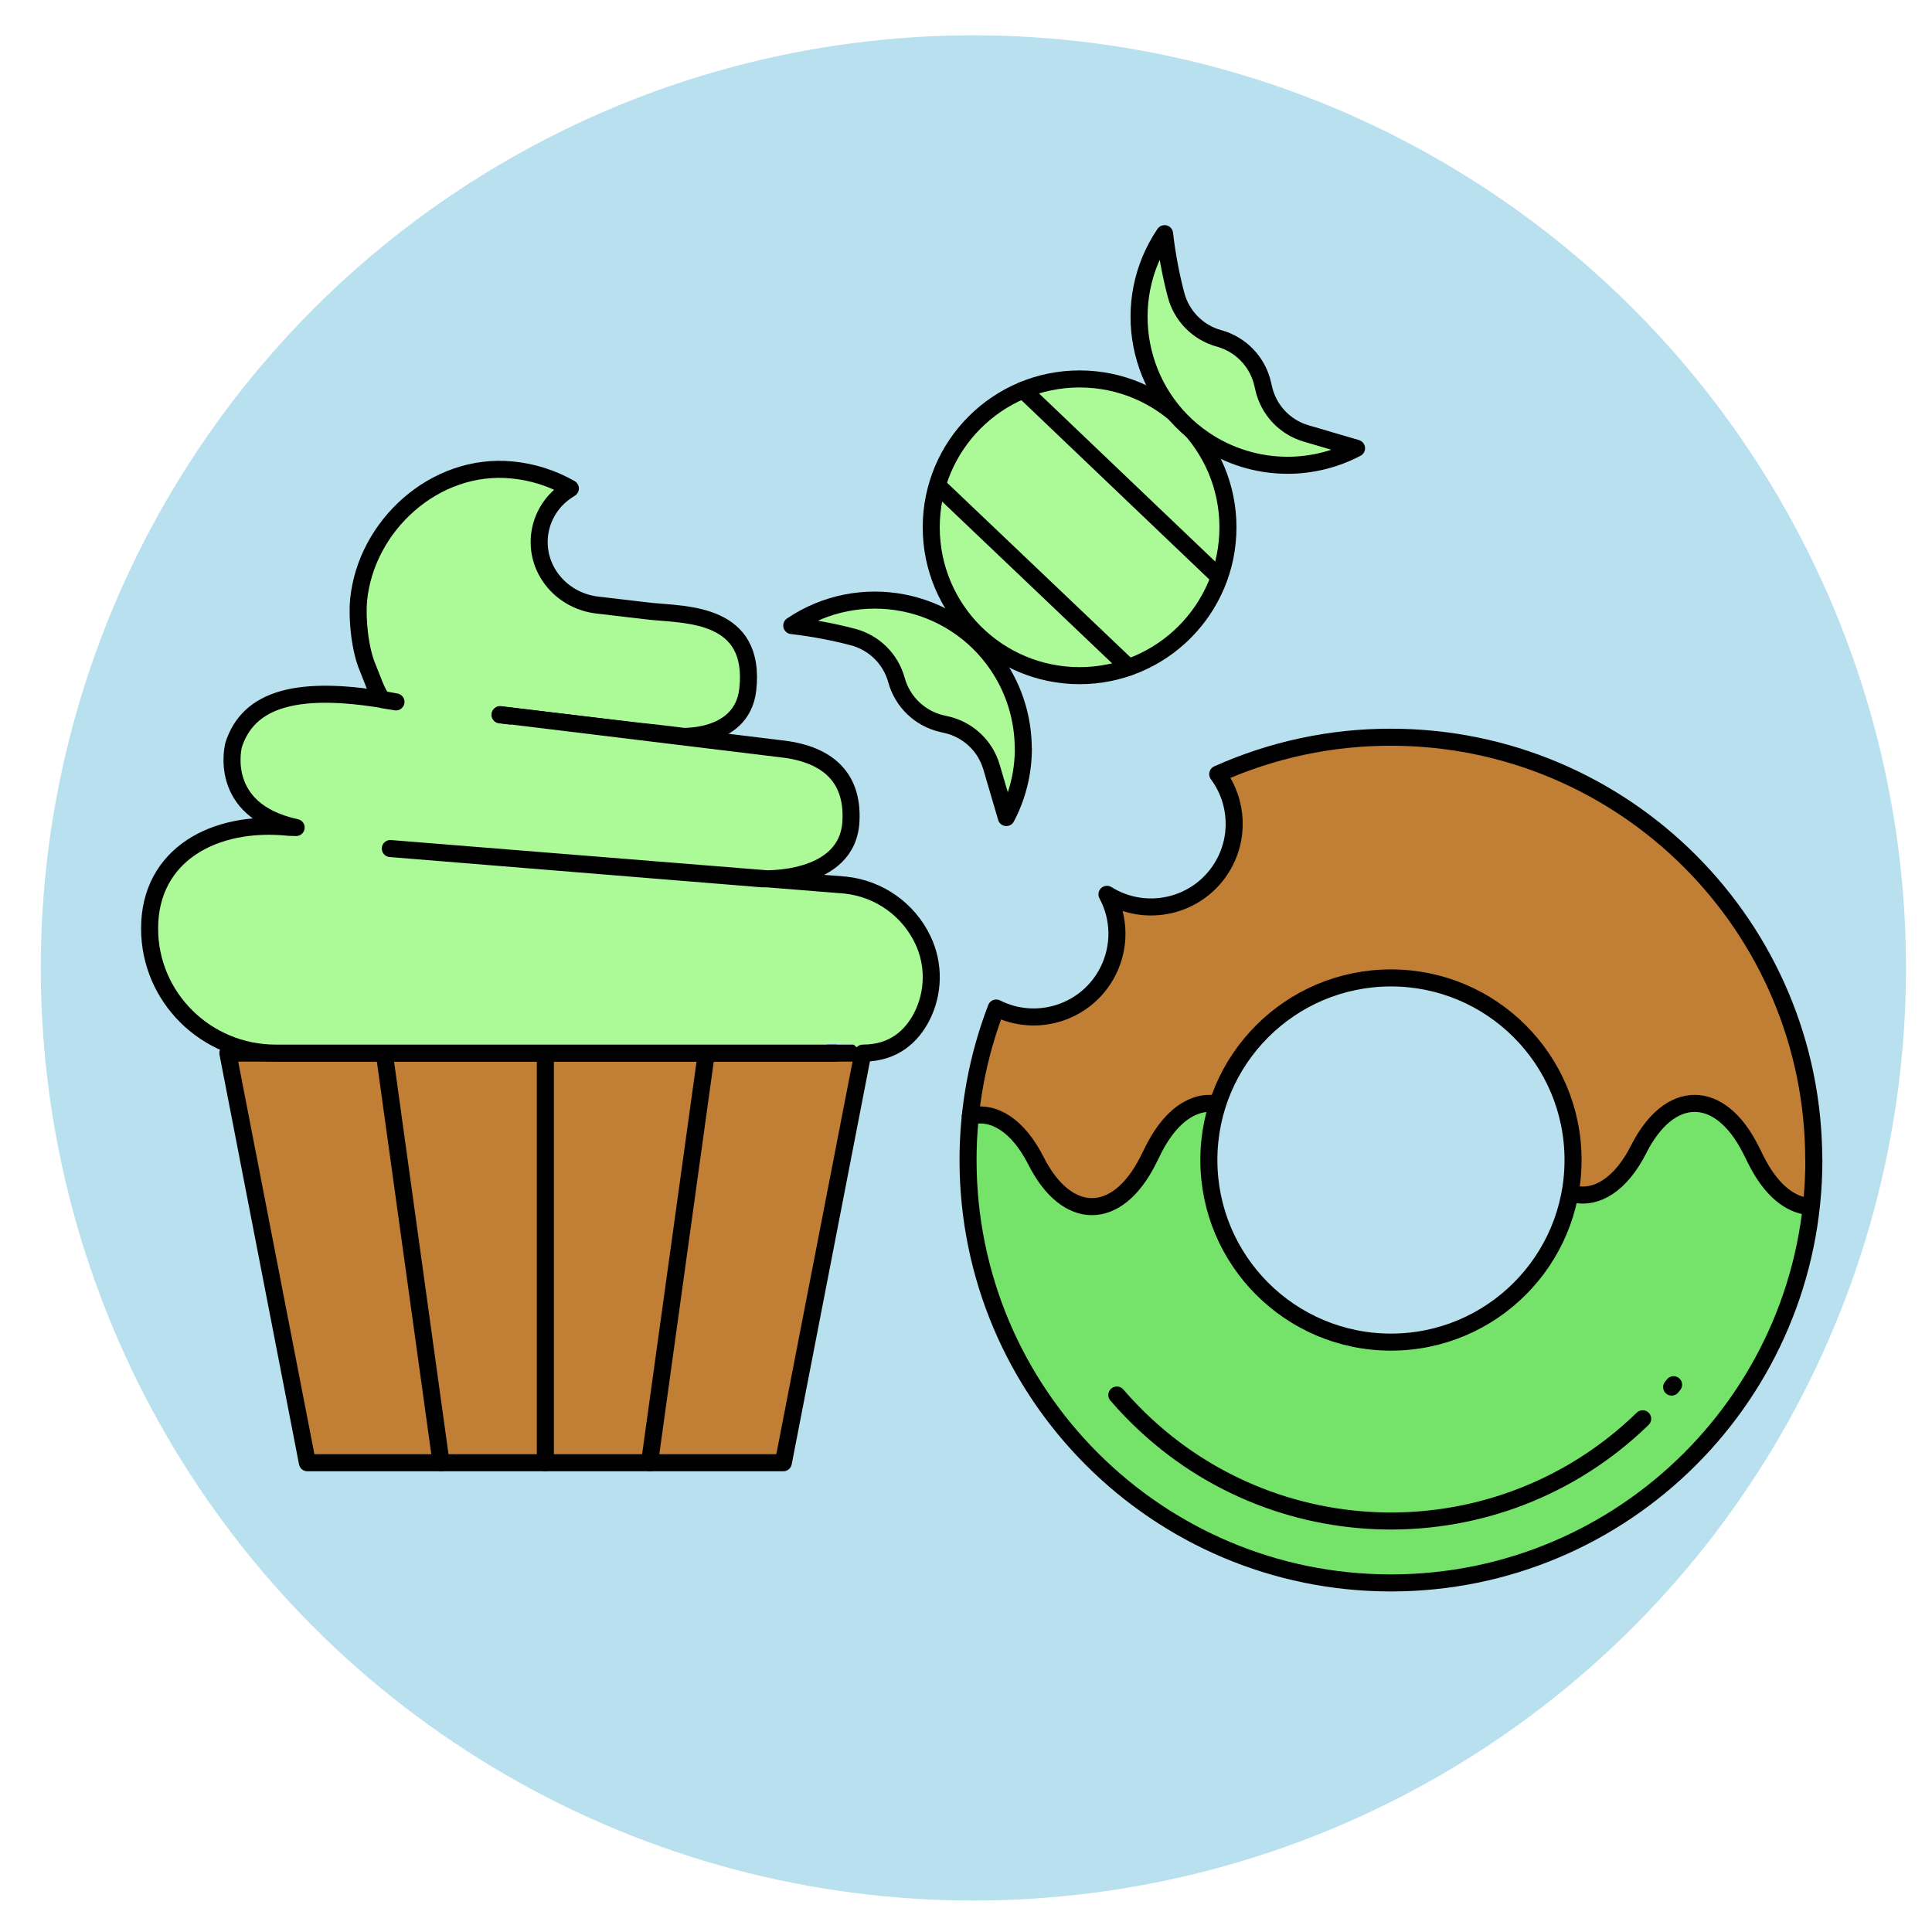 <?xml version="1.0" encoding="UTF-8"?>
<svg id="Calque_1" xmlns="http://www.w3.org/2000/svg" xmlns:xlink="http://www.w3.org/1999/xlink" version="1.1" viewBox="0 0 1700.8 1700.8">
  <!-- Generator: Adobe Illustrator 29.3.0, SVG Export Plug-In . SVG Version: 2.1.0 Build 146)  -->
  <defs>
    <style>
      .st0, .st1 {
        fill: #c17e35;
      }

      .st2, .st3, .st4, .st5, .st1 {
        stroke: #000;
        stroke-linecap: round;
        stroke-width: 15px;
      }

      .st2, .st3, .st4, .st1 {
        stroke-linejoin: round;
      }

      .st2, .st6 {
        fill: #b8e0ef;
      }

      .st7, .st4 {
        fill: #acfa97;
      }

      .st8 {
        fill: #75e269;
      }

      .st3, .st5 {
        fill: none;
      }

      .st5 {
        stroke-miterlimit: 10;
      }
    </style>
  </defs>
  <circle class="st6" cx="856.9" cy="852.1" r="821"/>
  <polygon class="st0" points="875.5 891.1 859.3 948.2 859.3 981.7 893.8 995.9 918.3 1034.7 950.5 1066.1 977.4 1058.4 1010.5 1021.8 1038.8 984 1068.2 971.5 1108.6 910.4 1184 866 1279.4 870.5 1351.2 923 1379.2 979.4 1384.8 1051 1408.6 1048.7 1442.6 1011.7 1466.3 971.5 1501.3 974.7 1529.8 995.9 1554.2 1035.4 1591.2 1066.1 1596.8 1012.4 1591.6 937 1567.7 866 1538.3 820.7 1501.8 772.7 1446.1 716.2 1373.5 679.8 1316.4 660.3 1255.8 650.1 1194.9 648.8 1113.8 665.6 1072.1 681.3 1085.9 715.2 1075.4 763.9 1042.8 788 999.2 797 976.9 792.1 983.2 827.7 975.4 854.9 937.3 889.9 875.5 891.1"/>
  <polygon class="st8" points="850.4 979.8 875.5 983.8 903.2 1007.1 923.5 1044 957.2 1062 977.4 1058.4 1014.7 1021.2 1030.6 989.1 1058.2 971.9 1068.2 971.5 1068.2 1045.1 1086.2 1102.2 1125.3 1147.1 1170.9 1172.3 1206.2 1181.4 1248.9 1181.4 1291.7 1166.7 1336.4 1135.9 1366.5 1095.4 1384.8 1051 1408.6 1048.7 1437.3 1021.2 1455.1 989.9 1482.5 972.5 1515.9 976.4 1541.1 1011.7 1557.9 1040.5 1591.6 1062 1586.6 1107.9 1560.6 1181.4 1522.5 1244.4 1473.2 1298.2 1418.5 1339 1347.1 1372.8 1267 1393.5 1197.1 1392.5 1132.9 1382.1 1045 1347.5 983.2 1312 936.7 1257.5 896.7 1198 869.2 1133 854.1 1066.1 852.1 1021.2 850.4 979.8"/>
  <path class="st3" d="M1596.8,1021.2c0,205.6-166.7,372.3-372.3,372.3s-372.3-166.7-372.3-372.3c0-45.8,8.4-91.1,24.8-133.8,36.1,18.2,80.2,3.7,98.4-32.4,10.8-21.4,10.5-46.6-.9-67.7,34.3,21.4,79.5,11,100.9-23.3,16-25.6,14.6-58.3-3.4-82.5,47.9-21.5,99.9-32.6,152.4-32.5,205.6,0,372.3,166.7,372.3,372.3Z"/>
  <path class="st3" d="M1471.6,1221.1c.6-.7,1.1-1.4,1.7-2.1"/>
  <path class="st5" d="M1446.1,1249c-125.9,122.4-327.1,119.6-449.5-6.3-4.6-4.7-9.1-9.6-13.4-14.6"/>
  <circle class="st2" cx="1224.5" cy="1021.2" r="160.3"/>
  <path class="st3" d="M1068.2,971.5c-5.7-.5-11.4.3-16.6,2.4-13.2,5-25.8,17.7-36,37.8l-5.1,10.2c-27.2,53.8-71.3,53.8-98.5,0h0c-15.8-31.2-37.3-44.4-57.8-39.3"/>
  <path class="st3" d="M1384.8,1051c20.6,5,42-8.1,57.8-39.3h0c27.2-53.8,71.3-53.8,98.5,0l5.1,10.2c10.2,20.2,22.8,32.8,36,37.8,3,1.2,6.2,1.9,9.4,2.3"/>
  <g>
    <circle class="st4" cx="950.4" cy="464.2" r="130.6"/>
    <path class="st4" d="M900.9,658.9c0,21.2-5.1,42-15,60.8l-13-44.3c-5.5-18.9-20.8-33.2-40-37.5l-3.5-.8c-19.5-4.4-34.9-19.2-40.2-38.4h0c-5.1-18.7-19.9-33.2-38.7-38-17.6-4.6-35.4-7.9-53.5-10,59.8-40.4,141-24.7,181.4,35.1,14.6,21.6,22.4,47.1,22.4,73.2Z"/>
    <path class="st4" d="M1133.4,409.6c21.2,0,42-5.1,60.8-15l-44.3-13c-18.9-5.5-33.2-20.8-37.5-40l-.8-3.5c-4.4-19.5-19.2-34.9-38.4-40.2h0c-18.7-5.1-33.2-19.9-38-38.7-4.6-17.6-7.9-35.4-10-53.5-40.4,59.7-24.8,141,34.9,181.4,21.6,14.6,47.2,22.5,73.3,22.5Z"/>
    <line class="st3" x1="900.7" y1="343.4" x2="1073" y2="507.8"/>
    <line class="st3" x1="827.4" y1="429.3" x2="993.5" y2="587.4"/>
  </g>
  <g>
    <polygon class="st7" points="421.2 630.1 656.1 916.8 772.4 919.3 743.9 837.9 546.2 642.8 478.5 586.2 421.2 630.1"/>
    <g>
      <polygon class="st1" points="689.6 1287.7 270.6 1287.7 200.6 927.1 759.6 927.1 689.6 1287.7"/>
      <line class="st3" x1="480.1" y1="927.1" x2="480.1" y2="1287.7"/>
      <line class="st3" x1="621.8" y1="927.1" x2="571.8" y2="1287.7"/>
      <line class="st3" x1="338.3" y1="927.1" x2="388.3" y2="1287.7"/>
      <path class="st4" d="M440.2,629.3l121.9,14.4c15.9,1.5,42.4,4.9,42.4,4.9-13.8-1.7,48.5,6.4,53.8-41.7,7.4-67.3-53.4-65.6-85.2-68.7l-46-5.4c-31.9-3.1-55.2-30.3-52.2-60.9,1.5-14.8,9-28.4,20.8-37.5,2-1.6,4.2-3.1,6.4-4.4-15.8-9-33.3-14.6-51.4-16.3-68.1-6.6-128.6,49.2-135,114.5v.3c-1.6,16.6,1.3,43.4,7.8,58.8,3.4,8,8.6,23.9,13.4,28.7l11.7,1.9c-87.9-16.6-130-2-142.9,37.8,0,0-15.5,57.6,55,72.8l-6.4-.2c-65.5-6.8-122.6,24-122.6,89.1h0c0,60.6,49.7,109.7,111,109.7h492.9"/>
      <path class="st4" d="M759.6,927.1c28.1,0,43.3-15.8,51.6-31.6,11.1-21.3,11.5-46.7,1.1-68.3-12.8-26.7-38.5-44.8-67.9-48l-400.8-32.2,326.9,26.6s75.7,4,78.6-50.5c2.3-41.8-24.2-60.2-63.1-64.1l-245.7-29.9"/>
    </g>
  </g>
</svg>